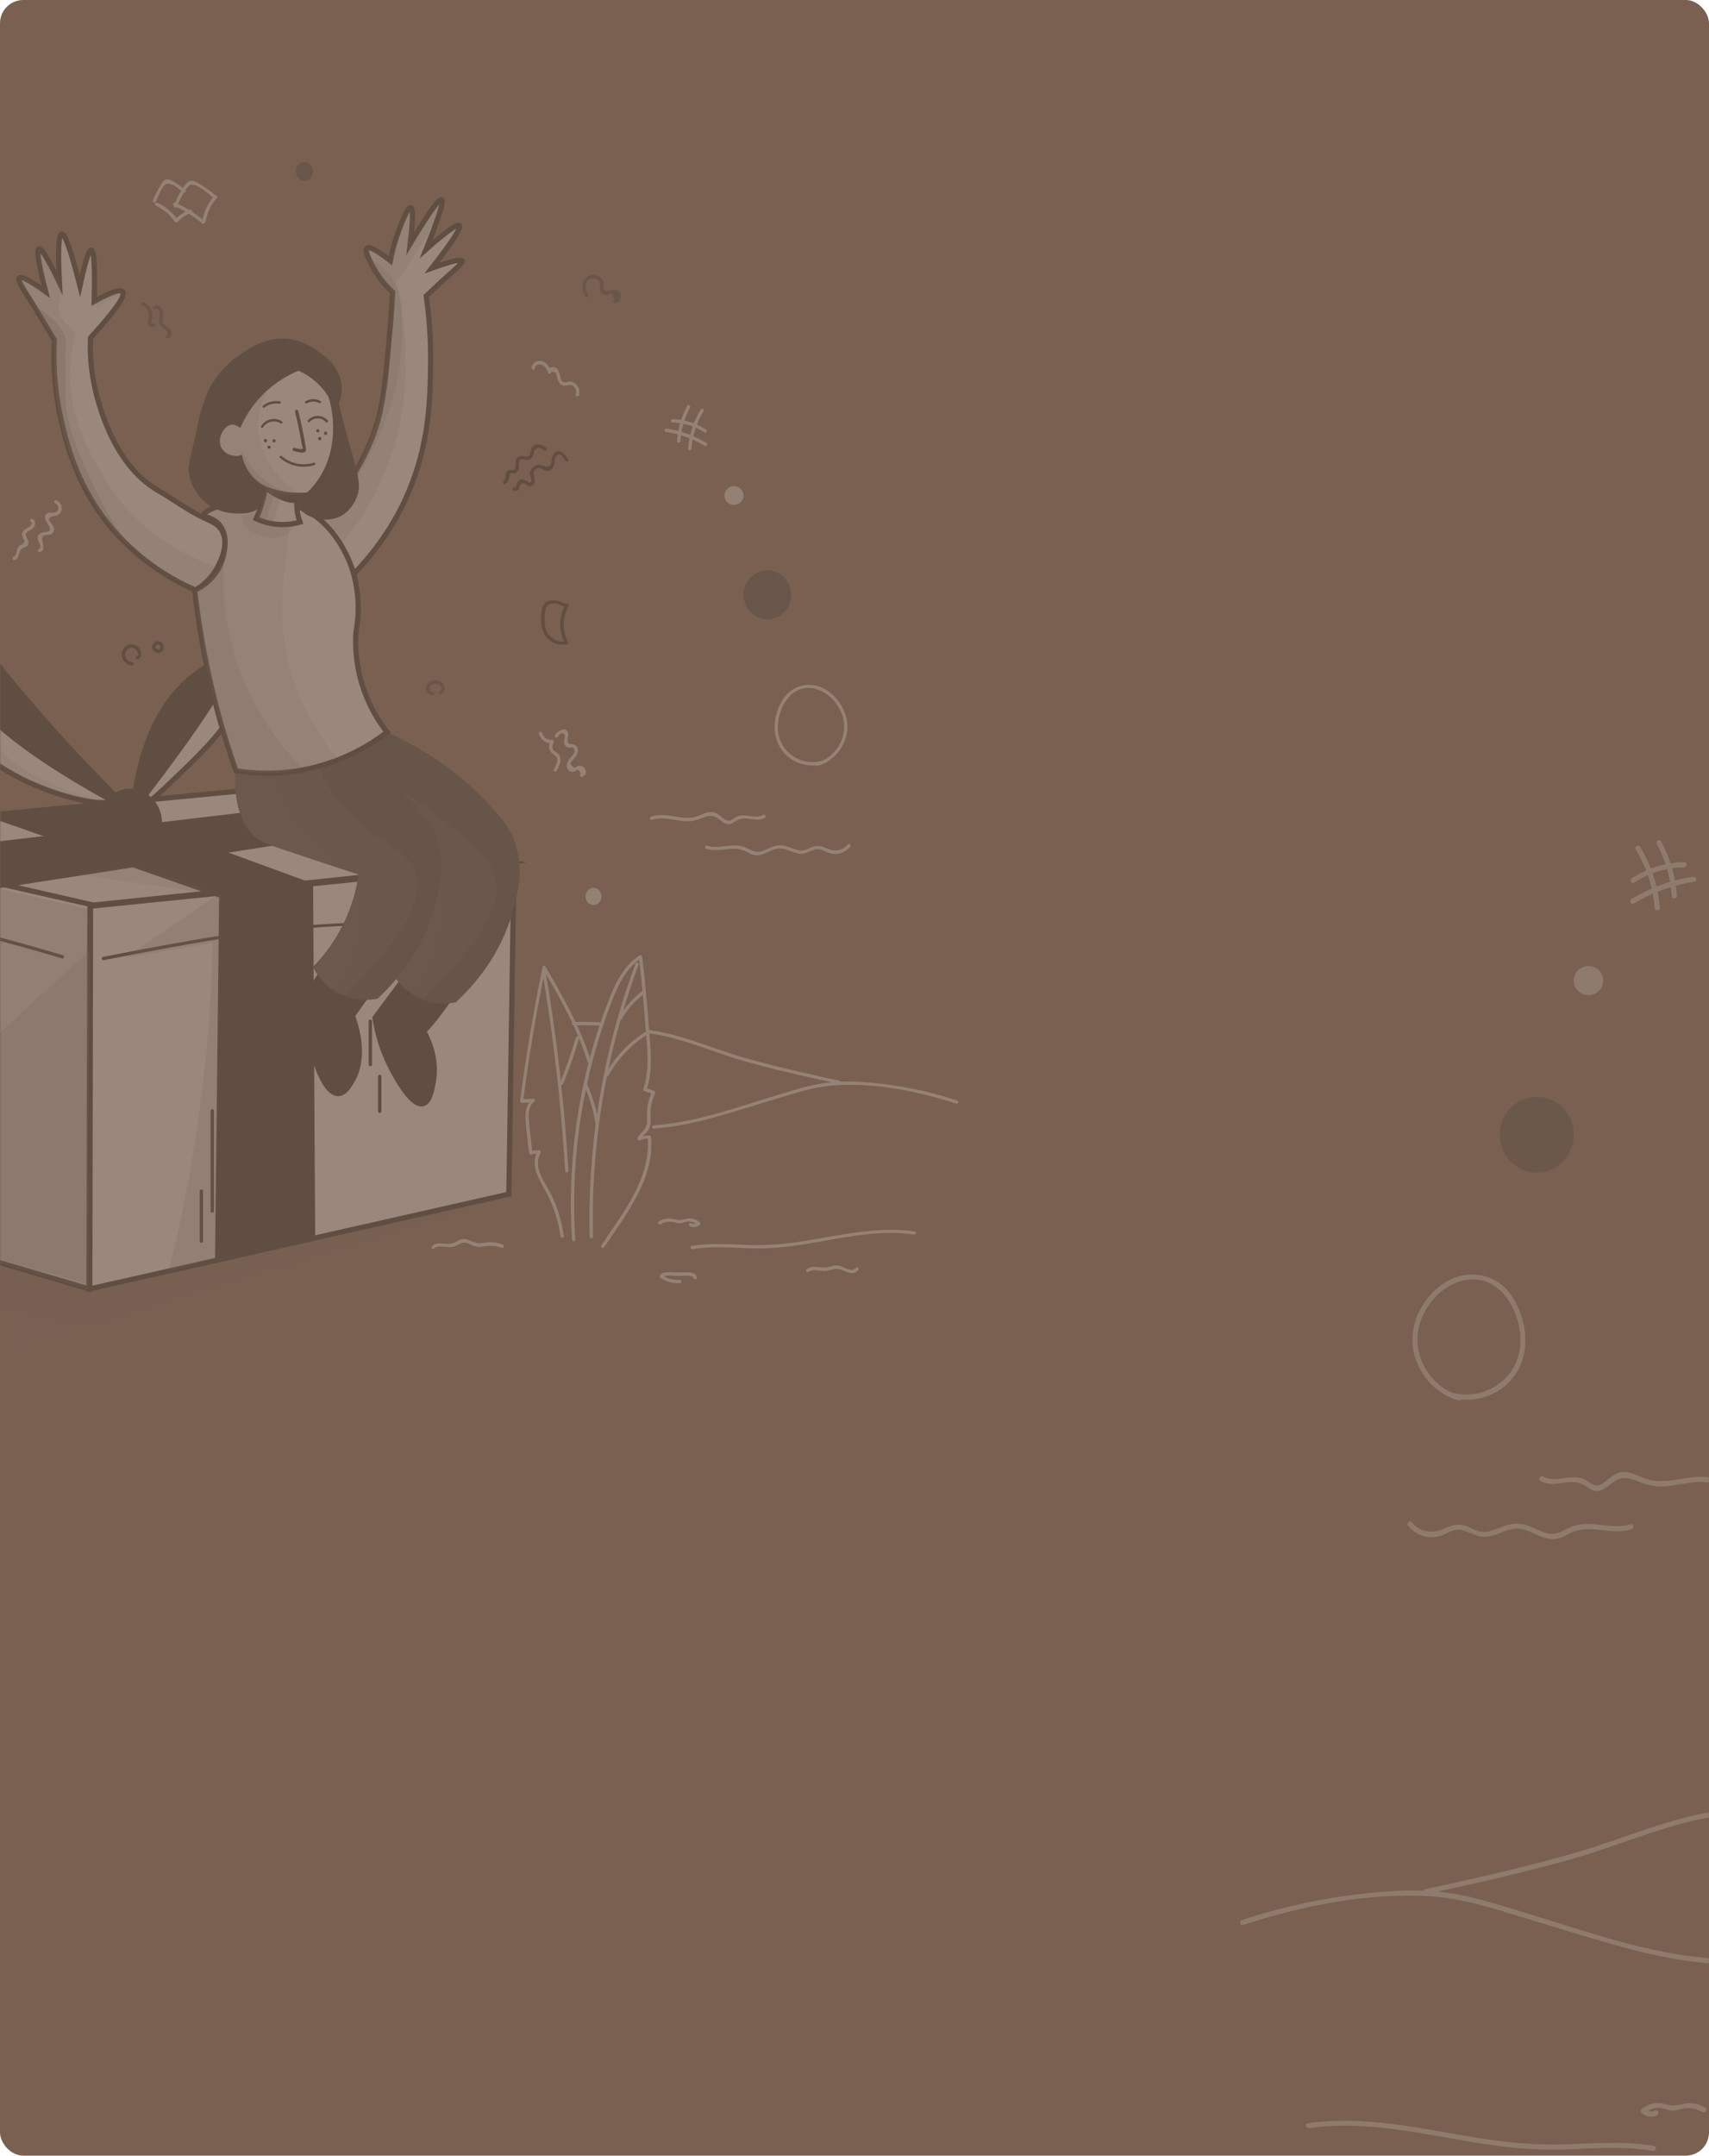 <?xml version="1.0" encoding="UTF-8"?> <svg xmlns="http://www.w3.org/2000/svg" width="660" height="832" viewBox="0 0 660 832" fill="none"> <rect width="660" height="832" rx="9" fill="#796050"></rect> <mask id="mask0" mask-type="alpha" maskUnits="userSpaceOnUse" x="0" y="0" width="660" height="832"> <rect width="660" height="832" rx="9" fill="black"></rect> </mask> <g mask="url(#mask0)"> <g opacity="0.25" filter="url(#filter0_f)"> <g clip-path="url(#clip0)"> <path d="M219.494 233.997C217.107 238.349 217.064 243.512 219.366 247.907C219.749 248.632 218.641 249.272 218.257 248.547C215.743 243.725 215.785 238.093 218.385 233.357C218.812 232.589 219.877 233.272 219.494 233.997Z" fill="#161616"></path> <path d="M217.916 234.211C216.467 233.485 214.762 232.589 213.1 232.973C210.628 233.485 210.542 235.491 210.372 237.539C210.201 240.269 210.329 243.171 212.119 245.389C212.631 246.029 211.736 246.925 211.224 246.285C208.752 243.256 208.454 238.52 209.391 234.808C210.585 230.328 215.444 231.565 218.513 233.101C219.28 233.443 218.641 234.552 217.916 234.211Z" fill="#161616"></path> <path d="M217.916 248.802C215.529 249.101 213.142 248.162 211.565 246.328C211.054 245.688 211.949 244.792 212.46 245.432C213.824 247.053 215.785 247.821 217.916 247.565C218.726 247.437 218.726 248.717 217.916 248.802Z" fill="#161616"></path> <path d="M218.3 177.805C217.746 176.739 216.211 173.837 214.506 176.525C214.208 176.952 214.208 178.147 214.123 178.573C213.952 179.469 213.654 180.408 213.014 181.091C210.883 183.309 209.391 179.683 207.175 180.877C204.362 182.371 208.027 185.528 205.726 187.277C205.171 187.704 204.532 187.704 203.893 187.448C203.466 187.277 203.125 186.893 202.699 186.68C201.122 185.997 200.568 187.405 200.44 188.643C200.397 189.027 200.184 189.24 199.801 189.283C199.332 189.325 198.906 189.368 198.437 189.411C197.627 189.496 197.627 188.216 198.437 188.131C198.906 188.088 199.332 188.045 199.801 188.003C199.588 188.216 199.374 188.429 199.161 188.643C199.289 187.491 199.502 185.997 200.568 185.315C201.719 184.547 202.486 185.229 203.552 185.741C204.063 185.997 204.489 186.851 205.214 185.827C205.47 185.443 204.916 184.248 204.83 183.821C204.66 183.139 204.575 182.541 204.788 181.859C205.129 180.792 206.067 179.896 207.132 179.555C208.454 179.085 209.093 179.64 210.286 179.981C211.352 180.28 212.418 180.195 212.801 179.043C212.929 178.616 212.972 178.104 213.014 177.677C213.142 176.995 213.228 176.269 213.569 175.629C215.316 172.429 218.343 175.117 219.408 177.293C219.792 177.891 218.684 178.531 218.3 177.805Z" fill="#161616"></path> <path d="M210.031 173.837C209.008 172.856 208.07 172.429 206.962 173.368C206.067 174.136 206.237 174.392 205.981 175.416C205.811 176.013 205.64 176.568 205.129 176.995C204.489 177.549 203.765 177.549 202.955 177.464C202.188 177.379 201.293 176.867 200.653 177.677C200.355 178.061 200.398 178.915 200.398 179.384C200.355 180.664 200.355 182.2 198.906 182.669C198.479 182.797 198.011 182.584 197.627 182.712C197.115 182.499 196.902 182.627 196.86 183.181C196.689 183.523 196.604 183.864 196.647 184.291C196.433 185.272 196.05 185.997 195.283 186.68C194.686 187.235 193.791 186.339 194.387 185.784C195.666 184.589 194.771 182.925 195.837 181.859C196.945 180.749 198.693 182.371 199.076 180.323C199.375 178.744 198.778 176.611 200.866 176.056C202.358 175.672 203.935 177.165 204.745 175.117C205.086 174.264 204.958 173.325 205.555 172.515C206.962 170.68 209.562 171.619 210.968 172.941C211.565 173.496 210.627 174.435 210.031 173.837Z" fill="#161616"></path> <path d="M53 253.155C54.279 253.027 52.361 250.509 51.977 250.296C50.954 249.741 49.761 250.04 48.993 250.851C47.331 252.643 48.738 255.288 50.997 255.544C51.807 255.629 51.807 256.909 50.997 256.824C49.121 256.611 47.459 255.373 47.033 253.496C46.606 251.661 47.715 249.699 49.42 248.973C51.082 248.291 52.915 248.931 53.895 250.424C54.748 251.704 54.961 254.264 52.958 254.435C52.19 254.52 52.19 253.24 53 253.155Z" fill="#161616"></path> <path d="M61.611 250.552C62.506 249.741 61.44 248.12 60.417 249.016C59.351 249.912 60.801 251.149 61.781 250.424C62.42 249.912 63.06 251.021 62.42 251.533C61.525 252.216 60.161 252.003 59.351 251.192C58.414 250.253 58.627 248.803 59.607 247.992C60.587 247.181 61.994 247.224 62.761 248.291C63.443 249.229 63.358 250.595 62.506 251.405C61.909 252.003 60.971 251.107 61.611 250.552Z" fill="#161616"></path> <path d="M271.709 158.691C269.024 163.128 267.404 168.035 267.02 173.197C266.935 174.008 265.656 174.008 265.742 173.197C266.168 167.779 267.788 162.701 270.601 158.051C271.07 157.325 272.178 157.965 271.709 158.691Z" fill="#E8E8E8"></path> <path d="M266.509 157.283C264.292 161.293 263.056 165.645 262.758 170.211C262.715 171.021 261.436 171.021 261.479 170.211C261.777 165.432 263.099 160.867 265.401 156.643C265.784 155.917 266.892 156.557 266.509 157.283Z" fill="#E8E8E8"></path> <path d="M272.05 166.883C268.342 164.451 264.165 163.171 259.689 163.085C258.879 163.085 258.879 161.805 259.689 161.805C264.335 161.891 268.768 163.256 272.69 165.816C273.372 166.243 272.732 167.352 272.05 166.883Z" fill="#E8E8E8"></path> <path d="M272.178 172.088C267.532 169.272 262.459 167.48 257.089 166.669C256.279 166.541 256.62 165.304 257.43 165.432C262.928 166.243 268.086 168.12 272.817 170.979C273.499 171.405 272.86 172.515 272.178 172.088Z" fill="#E8E8E8"></path> <path d="M21.884 193.123C23.845 194.104 24.612 196.664 22.95 198.328C22.054 199.224 21.287 198.968 20.222 199.309C19.54 199.523 18.772 199.949 18.9 200.632C18.985 201.101 19.454 201.485 19.71 201.869C20.136 202.424 20.648 203.064 20.818 203.747C20.989 204.557 20.776 205.368 20.136 205.923C19.199 206.733 17.962 206.221 16.939 206.733C14.808 207.757 18.687 212.237 15.405 213.091C14.595 213.304 14.254 212.067 15.064 211.853C16.428 211.512 14.723 208.909 14.595 208.099C14.51 207.373 14.638 206.648 15.192 206.136C16.641 204.728 20.904 206.221 18.73 202.637C18.048 201.528 16.812 200.163 17.622 198.712C17.877 198.243 18.303 197.987 18.815 197.859C19.326 197.773 20.136 197.859 20.648 197.816C22.907 197.688 23.163 195.171 21.245 194.189C20.52 193.891 21.159 192.781 21.884 193.123Z" fill="#E8E8E8"></path> <path d="M12.421 200.291C13.828 200.845 13.871 202.381 13.018 203.533C12.464 204.344 11.569 204.515 10.844 205.069C9.054 206.392 10.631 207.501 10.929 209.037C11.441 211.683 8.628 210.787 7.818 212.493C7.136 213.901 7.391 215.48 5.644 216.12C4.877 216.419 4.536 215.181 5.303 214.883C6.539 214.456 6.369 212.109 7.051 211.171C7.264 210.829 7.562 210.616 7.86 210.36C8.031 210.232 8.287 210.275 8.415 210.189C8.713 210.147 8.926 209.933 9.011 209.507C9.608 209.123 9.693 208.739 9.182 208.312C8.798 207.117 8.031 206.392 8.841 205.155C9.139 204.685 9.693 204.344 10.162 204.045C10.546 203.789 13.316 202.083 12.038 201.571C11.313 201.229 11.654 199.992 12.421 200.291Z" fill="#E8E8E8"></path> <path d="M224.268 298.723C223.799 297.187 223.117 296.76 222.307 297.485C222.094 297.571 221.881 297.699 221.71 297.784C221.412 297.869 221.028 297.955 220.73 297.912C220.09 297.827 219.579 297.443 219.28 296.931C218.215 295.224 219.408 293.56 220.474 292.237C221.028 291.597 222.051 290.744 221.923 289.763C221.753 287.885 220.644 288.653 219.707 288.525C219.025 288.44 218.428 288.184 218.087 287.544C217.746 286.989 217.831 286.264 217.916 285.667C217.959 285.325 218.087 284.941 218.087 284.6C218.385 283.704 217.959 283.149 216.808 282.936C216.254 283.32 215.785 283.789 215.402 284.387C214.933 285.069 213.824 284.429 214.293 283.747C215.444 282.125 218.854 279.907 219.408 283.277C219.664 284.984 218.087 286.776 220.602 287.203C221.838 287.416 222.69 287.416 223.074 288.867C223.415 290.061 222.946 291.213 222.222 292.152C221.881 292.579 221.497 292.963 221.156 293.347C220.73 293.773 220.431 294.243 220.218 294.797C220.73 295.309 221.199 295.821 221.71 296.333C222.094 296.419 223.074 295.608 223.628 295.565C226.1 295.395 227.422 298.723 224.95 299.789C224.14 300.131 223.5 299.021 224.268 298.723Z" fill="#E8E8E8"></path> <path d="M213.867 296.888C214.549 295.778 215.615 294.072 215.146 292.664C214.805 291.597 213.356 291.128 212.716 290.274C211.736 288.952 211.864 287.202 212.759 285.88C212.929 286.221 213.142 286.52 213.313 286.861C210.883 287.032 208.837 285.581 208.113 283.234C207.857 282.424 209.093 282.125 209.349 282.893C209.903 284.685 211.437 285.709 213.313 285.581C213.782 285.538 214.123 286.136 213.867 286.562C213.313 287.373 213.1 288.525 213.654 289.421C214.165 290.189 214.847 290.232 215.402 290.786C215.913 291.298 216.254 291.81 216.382 292.578C216.723 294.328 215.785 296.077 214.933 297.528C214.549 298.253 213.441 297.613 213.867 296.888Z" fill="#E8E8E8"></path> <path d="M83.69 76.429C81.431 79.032 80.025 82.061 79.428 85.432C79.3 86.243 78.064 85.901 78.192 85.091C78.831 81.507 80.408 78.264 82.795 75.491C83.349 74.893 84.245 75.789 83.69 76.429Z" fill="#E8E8E8"></path> <path d="M82.582 76.558C81.133 75.235 75.336 70.029 73.204 71.523C72.139 72.291 71.201 74.04 70.519 75.192C69.667 76.643 68.985 78.179 68.43 79.757C68.175 80.525 66.939 80.184 67.194 79.416C67.919 77.411 68.814 75.448 69.965 73.656C70.69 72.504 71.798 70.541 73.119 69.987C74.611 69.347 76.444 70.669 77.68 71.395C79.769 72.59 81.687 74.04 83.477 75.662C84.074 76.216 83.179 77.112 82.582 76.558Z" fill="#E8E8E8"></path> <path d="M78.064 86.243C74.739 83.427 71.116 81.123 67.109 79.373C66.342 79.032 67.024 77.923 67.748 78.264C71.84 80.056 75.549 82.445 78.959 85.347C79.598 85.859 78.703 86.755 78.064 86.243Z" fill="#E8E8E8"></path> <path d="M70.647 74.211C69.027 72.845 65.404 69.389 63.401 71.651C61.951 73.272 61.014 75.917 60.161 77.88C59.82 78.648 58.712 77.965 59.053 77.24C59.863 75.405 60.715 73.656 61.738 71.949C62.25 71.053 62.889 69.688 63.955 69.304C65.191 68.877 66.512 69.773 67.493 70.371C68.942 71.224 70.263 72.205 71.542 73.272C72.181 73.869 71.244 74.765 70.647 74.211Z" fill="#E8E8E8"></path> <path d="M73.801 82.019C71.798 82.915 70.093 84.109 68.516 85.645C68.217 85.944 67.749 85.859 67.493 85.517C65.617 82.829 63.145 80.781 60.161 79.373C59.394 79.032 60.076 77.923 60.801 78.264C63.998 79.757 66.598 81.976 68.601 84.835C68.26 84.792 67.919 84.749 67.578 84.707C69.198 83.085 71.031 81.848 73.119 80.909C73.929 80.611 74.569 81.677 73.801 82.019Z" fill="#E8E8E8"></path> <path d="M64.509 129.464C64.594 128.995 64.722 128.525 64.807 128.056C64.424 127.672 64.04 127.331 63.571 127.075C63.316 126.904 63.017 126.733 62.761 126.52C62.25 126.093 61.909 125.667 61.653 125.069C61.355 124.301 61.44 123.576 61.525 122.765C61.568 122.509 61.611 122.211 61.653 121.955C61.696 121.656 61.525 118.2 60.161 119.309C59.522 119.821 58.627 118.925 59.266 118.413C60.204 117.645 61.184 117.773 62.037 118.584C63.486 119.992 62.804 121.656 62.719 123.363C62.591 125.923 65.916 126.051 66.214 128.397C66.342 129.464 65.916 130.445 64.807 130.659C64.04 130.829 63.699 129.592 64.509 129.464Z" fill="#383838"></path> <path d="M59.82 125.923C58.797 126.733 57.348 126.136 57.135 124.813C56.922 123.661 57.689 122.595 57.604 121.443C57.476 119.864 56.41 118.499 54.961 117.944C54.194 117.645 54.535 116.408 55.302 116.707C56.709 117.219 57.817 118.157 58.414 119.565C58.712 120.205 58.883 120.931 58.883 121.656C58.883 121.997 58.84 122.339 58.797 122.637C58.797 122.637 58.158 125.581 58.883 124.984C59.565 124.515 60.46 125.411 59.82 125.923Z" fill="#383838"></path> <path d="M169.793 266.723C170.56 266.296 170.645 265.315 170.091 264.675C169.537 264.035 168.514 263.779 167.704 263.907C167.022 264.035 166.255 264.376 165.956 265.059C165.615 265.827 166.127 267.149 167.15 267.021C167.96 266.893 168.301 268.131 167.491 268.259C166.042 268.472 164.763 267.491 164.55 265.997C164.294 264.419 165.573 263.139 167.022 262.755C168.514 262.328 170.389 262.797 171.285 264.163C172.094 265.4 171.753 267.149 170.389 267.832C169.707 268.216 169.068 267.107 169.793 266.723Z" fill="#383838"></path> <path d="M237.14 115.725C236.885 114.872 236.629 113.976 236.416 113.123C236.16 113.208 235.904 113.293 235.648 113.379C235.307 113.421 234.966 113.635 234.625 113.72C234.157 113.848 233.602 113.891 233.134 113.763C232.025 113.379 231.684 112.312 231.684 111.245C231.684 110.179 232.068 109.027 231.215 108.173C230.533 107.491 229.383 107.235 228.487 107.448C225.546 108.131 225.845 111.843 227.123 113.848C227.55 114.531 226.441 115.171 226.015 114.488C224.609 112.227 224.268 108.813 226.569 106.979C228.274 105.613 231.173 105.869 232.494 107.661C233.389 108.856 232.793 109.923 233.048 111.288C233.475 113.549 236.671 111.459 238.121 111.971C240.849 112.952 240.039 116.408 237.609 117.048C236.714 117.176 236.373 115.939 237.14 115.725Z" fill="#383838"></path> <path d="M222.349 152.163C222.69 151.139 222.52 150.157 221.753 149.347C220.9 148.451 219.877 148.579 218.811 148.749C218.044 148.877 217.447 148.963 216.723 148.536C216.169 148.195 215.785 147.555 215.529 147C215.359 146.573 215.231 146.147 215.146 145.72C215.103 145.421 215.018 145.123 214.975 144.867C214.89 143.843 214.165 143.416 212.844 143.587C212.887 144.355 211.821 144.397 211.608 143.757C211.267 142.776 210.841 141.752 209.945 141.155C208.624 140.259 206.749 140.429 206.493 142.264C206.365 143.075 205.171 142.733 205.257 141.923C205.512 140.173 207.175 139.064 208.922 139.32C211.054 139.619 212.205 141.624 212.801 143.459C212.375 143.501 211.949 143.587 211.565 143.629C211.48 142.349 212.673 141.539 213.91 141.709C215.913 141.965 215.998 144.227 216.424 145.72C216.723 146.787 216.979 147.597 218.47 147.555C218.897 147.555 219.408 147.256 219.877 147.256C220.687 147.256 221.497 147.555 222.136 148.024C223.543 149.091 224.14 150.883 223.585 152.547C223.33 153.272 222.094 152.973 222.349 152.163Z" fill="#E5E5E5"></path> <path d="M283.474 194.872C281.449 194.872 279.808 193.248 279.808 191.245C279.808 189.242 281.449 187.619 283.474 187.619C285.498 187.619 287.139 189.242 287.139 191.245C287.139 193.248 285.498 194.872 283.474 194.872Z" fill="#E5E5E5"></path> <path d="M229.212 349.325C227.517 349.325 226.143 347.835 226.143 345.997C226.143 344.159 227.517 342.669 229.212 342.669C230.907 342.669 232.281 344.159 232.281 345.997C232.281 347.835 230.907 349.325 229.212 349.325Z" fill="#E5E5E5"></path> <path d="M117.577 69.859C115.765 69.859 114.295 68.216 114.295 66.189C114.295 64.163 115.765 62.52 117.577 62.52C119.39 62.52 120.859 64.163 120.859 66.189C120.859 68.216 119.39 69.859 117.577 69.859Z" fill="#383838"></path> <path d="M296.346 238.989C291.262 238.989 287.139 234.768 287.139 229.56C287.139 224.353 291.262 220.131 296.346 220.131C301.431 220.131 305.553 224.353 305.553 229.56C305.553 234.768 301.431 238.989 296.346 238.989Z" fill="#383838"></path> <path d="M232.196 480.696C240.465 468.237 251.547 454.669 250.098 438.797C250.311 439.011 250.524 439.224 250.738 439.437C249.459 439.395 248.351 439.608 247.157 440.12C246.688 440.333 246.006 439.992 246.219 439.395C246.646 438.2 247.413 437.517 248.265 436.621C249.842 434.957 249.97 433.251 249.885 431.075C249.757 427.619 250.354 424.461 251.803 421.304C251.931 421.603 252.059 421.944 252.187 422.243C251.079 421.859 249.97 421.475 248.862 421.091C248.564 420.963 248.308 420.664 248.436 420.323C251.164 412.387 249.8 403.469 249.203 395.32C248.564 386.616 247.711 377.955 246.688 369.293C247.029 369.464 247.328 369.677 247.669 369.848C241.957 373.517 238.888 379.789 236.501 385.891C233.773 392.845 231.428 399.928 229.468 407.139C225.376 421.987 222.903 437.304 222.051 452.707C221.582 461.283 221.625 469.901 222.179 478.477C222.221 479.288 220.943 479.288 220.9 478.477C218.897 446.904 223.713 414.691 235.393 385.251C237.907 378.893 241.147 372.536 247.029 368.739C247.498 368.44 247.924 368.824 248.01 369.293C249.075 378.253 249.928 387.213 250.567 396.173C251.164 404.237 252.357 412.856 249.715 420.664C249.587 420.408 249.416 420.152 249.288 419.896C250.397 420.28 251.505 420.664 252.613 421.048C253.039 421.176 253.167 421.603 252.997 421.987C252.144 423.864 251.505 425.827 251.292 427.917C251.121 429.667 251.377 431.373 251.249 433.123C251.164 434.317 250.951 435.427 250.226 436.451C249.374 437.645 248.01 438.413 247.498 439.821C247.2 439.565 246.859 439.352 246.56 439.096C247.924 438.499 249.288 438.2 250.78 438.243C251.164 438.243 251.377 438.541 251.42 438.883C252.869 455.011 241.701 468.792 233.304 481.421C232.835 482.019 231.727 481.379 232.196 480.696Z" fill="#E8E8E8"></path> <path d="M246.646 372.28C236.927 398.392 231.087 425.912 229.425 453.731C228.956 461.581 228.828 469.475 228.999 477.368C228.999 478.179 227.72 478.179 227.72 477.368C227.081 449.549 230.533 421.645 237.993 394.808C240.124 387.085 242.639 379.448 245.409 371.939C245.665 371.171 246.901 371.512 246.646 372.28Z" fill="#E8E8E8"></path> <path d="M250.098 399.245C243.79 403.171 238.632 408.589 235.009 415.117C234.625 415.843 233.517 415.203 233.901 414.477C237.609 407.779 242.937 402.189 249.459 398.136C250.141 397.709 250.78 398.819 250.098 399.245Z" fill="#E8E8E8"></path> <path d="M248.819 383.501C245.239 386.189 242.34 389.517 240.081 393.357C239.655 394.082 238.547 393.442 238.973 392.717C241.36 388.664 244.429 385.208 248.18 382.392C248.819 381.922 249.459 383.032 248.819 383.501Z" fill="#E8E8E8"></path> <path d="M230.064 434.317C229.297 429.027 227.805 423.864 225.589 419C225.248 418.275 226.356 417.592 226.697 418.36C228.956 423.352 230.491 428.557 231.301 434.019C231.429 434.787 230.192 435.128 230.064 434.317Z" fill="#E8E8E8"></path> <path d="M226.996 410.083C223.074 397.069 216.297 385.293 209.519 373.603C209.903 373.56 210.286 373.517 210.67 373.432C207.175 390.499 204.276 407.651 202.06 424.931C201.847 424.717 201.634 424.504 201.42 424.291C202.912 424.205 204.404 424.12 205.896 424.035C206.408 423.992 206.791 424.803 206.365 425.144C203.807 427.107 204.063 430.52 204.362 433.421C204.745 437.261 205.171 441.059 205.598 444.899C205.342 444.685 205.044 444.472 204.788 444.301C205.939 444.045 207.047 443.96 208.24 443.96C208.709 443.96 209.05 444.515 208.795 444.941C205.512 450.573 210.627 456.461 213.014 461.325C215.401 466.232 216.936 471.523 217.703 476.941C217.831 477.752 216.595 478.093 216.467 477.283C215.572 470.712 213.441 464.483 210.159 458.723C207.686 454.371 204.83 449.208 207.686 444.301C207.857 444.643 208.07 444.941 208.24 445.283C207.175 445.24 206.152 445.325 205.129 445.581C204.703 445.667 204.362 445.411 204.319 444.984C203.85 440.589 203.168 436.195 202.955 431.8C202.827 429.069 203.211 426.125 205.47 424.333C205.64 424.717 205.768 425.059 205.939 425.443C204.447 425.528 202.955 425.613 201.463 425.699C201.165 425.699 200.781 425.4 200.824 425.059C203.083 407.693 205.981 390.371 209.519 373.219C209.647 372.664 210.414 372.621 210.67 373.048C217.49 384.824 224.31 396.728 228.274 409.827C228.445 410.509 227.209 410.851 226.996 410.083Z" fill="#E8E8E8"></path> <path d="M210.713 375.01C215.018 400.44 217.959 426.125 219.536 451.896C219.579 452.706 218.3 452.706 218.257 451.896C216.723 426.253 213.782 400.696 209.519 375.352C209.349 374.541 210.585 374.2 210.713 375.01Z" fill="#E8E8E8"></path> <path d="M223.628 400.824C221.88 406.755 219.834 412.557 217.533 418.275C217.234 419.043 215.998 418.701 216.297 417.933C218.598 412.216 220.602 406.371 222.392 400.483C222.648 399.672 223.884 400.013 223.628 400.824Z" fill="#E8E8E8"></path> <path d="M369.32 425.997C354.7 421.176 338.673 418.018 323.243 418.829C315.229 419.256 307.599 421.73 300.012 424.034C292.638 426.253 285.264 428.557 277.847 430.69C269.493 433.08 261.053 435 252.4 435.597C251.59 435.64 251.59 434.36 252.4 434.317C268.342 433.293 283.729 427.661 298.904 423.053C306.108 420.877 313.269 418.445 320.813 417.72C328.571 416.994 336.457 417.72 344.129 418.786C352.825 420.024 361.392 422.029 369.704 424.76C370.429 425.016 370.088 426.253 369.32 425.997Z" fill="#E8E8E8"></path> <path d="M323.84 418.317C311.393 415.586 298.904 412.856 286.628 409.314C274.565 405.816 262.801 400.312 250.226 398.776C249.416 398.69 249.416 397.41 250.226 397.496C262.63 399.032 274.224 404.365 286.159 407.864C298.648 411.533 311.393 414.306 324.138 417.122C324.99 417.25 324.649 418.488 323.84 418.317Z" fill="#E8E8E8"></path> <path d="M231.77 395.874C228.36 395.661 224.907 395.618 221.497 395.746C220.687 395.789 220.687 394.509 221.497 394.466C224.95 394.338 228.36 394.381 231.77 394.594C232.579 394.68 232.579 395.96 231.77 395.874Z" fill="#E8E8E8"></path> <path d="M352.952 476.472C338.63 474.424 324.436 478.05 310.37 480.269C303.678 481.336 296.943 481.976 290.166 481.805C282.579 481.592 274.991 480.824 267.489 482.147C266.679 482.275 266.338 481.037 267.148 480.909C274.522 479.629 281.897 480.269 289.356 480.525C296.858 480.781 304.232 480.013 311.606 478.818C325.417 476.557 339.27 473.272 353.293 475.277C354.103 475.362 353.762 476.6 352.952 476.472Z" fill="#E8E8E8"></path> <path d="M267.788 493.197C267.617 491.875 262.545 492.472 261.65 492.472C260.541 492.472 256.449 491.832 255.895 493.027C255.81 492.728 255.725 492.429 255.682 492.131C257.771 493.539 260.073 494.136 262.587 493.965C263.397 493.923 263.397 495.203 262.587 495.245C259.859 495.416 257.345 494.733 255.043 493.24C254.744 493.027 254.659 492.685 254.83 492.344C255.213 491.533 255.853 491.32 256.705 491.192C258.709 490.893 260.925 491.149 262.928 491.149C264.847 491.149 268.811 490.424 269.109 493.155C269.194 494.008 267.873 494.008 267.788 493.197Z" fill="#E8E8E8"></path> <path d="M266.85 472.077C267.66 472.504 268.512 472.376 269.365 471.693C269.407 472.034 269.45 472.376 269.493 472.717C268.427 471.906 267.191 471.394 265.827 471.437C264.719 471.48 263.738 472.077 262.63 472.12C261.607 472.162 260.669 471.736 259.646 471.608C258.026 471.352 256.535 471.693 255.085 472.504C254.361 472.888 253.721 471.821 254.446 471.394C255.512 470.797 256.577 470.37 257.813 470.285C259.561 470.114 261.181 471.053 262.843 470.84C264.207 470.669 265.315 470.114 266.765 470.242C268.043 470.37 269.152 470.882 270.175 471.65C270.473 471.864 270.644 472.376 270.303 472.674C269.152 473.613 267.958 473.912 266.552 473.4C265.742 473.058 266.083 471.821 266.85 472.077Z" fill="#E8E8E8"></path> <path d="M331.469 490.168C329.296 492.856 326.397 490.338 323.967 489.826C321.964 489.4 320.387 490.594 318.426 490.594C316.338 490.594 314.078 489.613 312.246 490.936C311.564 491.405 310.924 490.296 311.606 489.826C312.714 489.016 313.908 488.888 315.272 488.973C317.318 489.144 318.938 489.4 320.984 488.76C322.39 488.29 323.584 488.29 324.99 488.802C326.695 489.442 329.125 491.149 330.66 489.272C331.086 488.632 332.024 489.57 331.469 490.168Z" fill="#E8E8E8"></path> <path d="M193.791 481.635C190.977 480.525 188.718 480.867 185.777 481.208C183.944 481.421 182.666 480.781 181.046 480.056C179.341 479.288 178.19 479.672 176.655 480.525C176.016 480.867 175.419 481.165 174.695 481.293C172.521 481.72 169.58 480.269 167.747 481.848C167.107 482.403 166.212 481.464 166.852 480.952C168.471 479.586 170.219 479.885 172.222 480.056C173.885 480.184 175.164 479.885 176.57 479.075C177.423 478.605 178.233 478.178 179.213 478.178C180.108 478.178 180.918 478.563 181.728 478.904C183.646 479.757 184.797 480.013 186.928 479.672C189.443 479.288 191.745 479.416 194.132 480.355C194.899 480.696 194.558 481.933 193.791 481.635Z" fill="#E8E8E8"></path> <path d="M315.442 294.413C321.623 292.707 326.099 286.691 326.013 280.248C325.928 273.037 319.449 265.357 311.904 265.528C303.976 265.741 299.714 275.384 300.481 282.339C301.376 290.616 309.603 295.821 317.488 293.645C318.298 293.432 318.639 294.669 317.829 294.882C311.478 296.632 304.616 294.157 301.206 288.44C297.796 282.68 298.946 275.043 302.57 269.624C306.235 264.163 313.141 262.797 318.81 266.083C324.223 269.283 327.931 275.896 327.164 282.211C326.397 288.44 321.836 293.944 315.783 295.608C314.974 295.864 314.632 294.627 315.442 294.413Z" fill="#E8E8E8"></path> <path d="M328.315 326.797C326.994 328.333 325.246 329.357 323.2 329.57C322.135 329.698 321.069 329.57 320.046 329.186C318.426 328.632 317.105 327.437 315.229 327.778C312.885 328.162 311.137 329.784 308.665 329.485C305.98 329.186 303.635 327.266 300.822 327.48C298.265 327.693 296.091 329.442 293.576 329.954C291.359 330.424 289.953 329.613 288.077 328.632C283.261 326.072 277.762 329.314 272.732 327.608C271.965 327.352 272.306 326.114 273.073 326.37C277.591 327.864 282.323 325.389 286.884 326.712C289.399 327.437 290.976 329.314 293.832 328.589C296.005 328.034 297.881 326.712 300.097 326.328C302.186 325.944 304.019 326.669 305.937 327.394C307.045 327.821 308.239 328.29 309.475 328.29C311.009 328.29 312.288 327.437 313.652 326.925C315.613 326.2 317.062 326.456 318.938 327.309C322.007 328.717 325.118 328.674 327.42 325.901C327.932 325.261 328.869 326.157 328.315 326.797Z" fill="#E8E8E8"></path> <path d="M295.366 315.661C291.999 317.539 288.12 314.765 284.795 316.515C283.474 317.197 282.621 318.307 281.001 318.093C279.68 317.923 278.657 316.899 277.634 316.131C275.332 314.339 273.457 314.765 270.942 315.789C269.066 316.557 267.276 317.027 265.273 316.984C260.755 316.899 256.279 314.936 251.803 316.429C251.036 316.685 250.695 315.448 251.462 315.192C255.299 313.912 259.135 315.021 263.014 315.491C265.315 315.789 267.489 315.747 269.663 314.893C271.453 314.211 273.244 313.187 275.247 313.443C276.568 313.613 277.549 314.381 278.572 315.192C279.424 315.875 280.234 316.728 281.385 316.728C282.536 316.771 283.218 315.875 284.198 315.363C287.523 313.528 291.487 316.344 294.769 314.509C295.451 314.125 296.091 315.235 295.366 315.661Z" fill="#E8E8E8"></path> <path opacity="0.22" d="M-177.942 493.538C-120.867 504.461 -63.75 515.341 -6.675 526.264C61.653 504.93 129.938 483.597 198.266 462.264C107.177 462.605 16.087 462.904 -74.96 463.245C-109.316 473.357 -143.629 483.469 -177.942 493.538Z" fill="#666666"></path> <path opacity="0.19" d="M-111.618 477.411C-63.494 488.973 -15.328 500.536 32.796 512.099C87.1 495.501 141.447 478.904 195.751 462.264C122.095 456.077 48.397 449.891 -25.259 443.704C-54.031 454.968 -82.803 466.189 -111.618 477.411Z" fill="#666666"></path> <path d="M198.479 333.24C197.84 375.779 197.158 418.317 196.519 460.899C142.555 473.101 88.635 485.261 34.672 497.464C34.757 448.227 34.885 398.989 34.97 349.752C89.487 344.205 144.005 338.701 198.479 333.24Z" fill="white" stroke="#161616" stroke-width="2" stroke-miterlimit="10"></path> <path d="M-84.124 322.019C-83.911 368.952 -83.698 415.885 -83.485 462.819C-44.227 474.381 -4.927 485.901 34.331 497.464C34.458 447.672 34.586 397.923 34.714 348.131C-4.884 339.469 -44.526 330.765 -84.124 322.019Z" fill="white" stroke="#161616" stroke-width="2" stroke-miterlimit="10"></path> <path d="M36.078 349.325C89.999 343.736 143.877 338.147 197.755 332.557C162.248 323.512 126.742 314.467 91.235 305.421C33.18 311.011 -24.918 316.6 -82.973 322.232C-43.29 331.235 -3.606 340.28 36.078 349.325Z" fill="white" stroke="#161616" stroke-width="2" stroke-miterlimit="10"></path> <path d="M-3.393 314.595C10.46 313.656 24.271 312.717 38.124 311.779C65.404 321.763 92.684 331.747 119.921 341.731C120.177 387 120.433 432.269 120.731 477.539C108.498 480.483 96.265 483.384 84.031 486.328C84.543 439.437 85.097 392.589 85.608 345.699C55.941 335.373 26.274 324.963 -3.393 314.595Z" fill="#161616" stroke="#161616" stroke-width="2" stroke-miterlimit="10"></path> <path d="M-15.328 482.36C-26.623 478.904 -37.962 475.448 -49.257 471.992C-48.873 425.101 -48.447 378.253 -48.064 331.363C7.264 324.835 62.633 318.307 117.961 311.779C127.551 314.168 137.099 316.557 146.69 318.989C92.556 327.395 38.422 335.757 -15.754 344.163C-15.626 390.243 -15.498 436.28 -15.328 482.36Z" fill="#161616" stroke="#161616" stroke-width="2" stroke-miterlimit="10"></path> <path d="M-18.184 251.021C-22.105 252.643 -22.744 262.797 -20.613 270.733C-12.429 301.155 40.554 313.485 43.069 308.835C44.134 306.829 35.013 303.032 15.831 284.003C-5.311 263.011 -13.026 248.931 -18.184 251.021Z" fill="white" stroke="#161616" stroke-width="2" stroke-miterlimit="10"></path> <path d="M90.851 271.032C89.828 275.853 87.313 281.442 71.158 296.973C60.332 307.384 54.876 312.589 53.341 311.565C50.23 309.432 60.545 288.909 70.349 274.274C75.378 266.765 84.202 253.666 88.677 255.373C91.874 256.568 92.13 265.016 90.851 271.032Z" fill="white" stroke="#161616" stroke-width="2" stroke-miterlimit="10"></path> <path d="M50.187 329.4C43.925 329.4 38.849 324.032 38.849 317.411C38.849 310.789 43.925 305.421 50.187 305.421C56.449 305.421 61.525 310.789 61.525 317.411C61.525 324.032 56.449 329.4 50.187 329.4Z" fill="#161616" stroke="#161616" stroke-width="2" stroke-miterlimit="10"></path> <path d="M49.974 312.547C43.537 306.275 37.016 299.619 30.494 292.664C16.087 277.304 3.257 262.157 -8.124 247.48C-10.596 247.181 -15.456 246.883 -17.502 249.656C-20.485 253.624 -15.754 261.475 -13.537 265.187C-2.242 284.003 33.691 304.013 49.974 312.547Z" fill="#161616" stroke="#161616" stroke-width="2" stroke-miterlimit="10"></path> <path d="M88.251 254.733C86.674 253.283 81.772 256.227 78.874 257.976C54.833 272.44 51.892 306.659 51.423 312.888C71.031 287.544 92.215 258.445 88.251 254.733Z" fill="#161616" stroke="#161616" stroke-width="2" stroke-miterlimit="10"></path> <path d="M189.571 356.28C170.134 356.621 150.612 356.536 131.217 357.432C111.61 358.328 92.173 361.059 72.821 364.429C61.909 366.349 50.997 368.44 40.085 370.573C39.275 370.744 38.934 369.507 39.744 369.336C58.84 365.624 77.978 361.955 97.288 359.352C116.81 356.749 136.332 355.896 156.025 355.555C167.193 355.384 178.403 355.171 189.571 355C190.381 355 190.381 356.28 189.571 356.28Z" fill="#161616"></path> <path d="M23.973 369.933C-8.678 360.12 -41.968 352.483 -75.684 347.107C-76.494 346.979 -76.153 345.741 -75.344 345.869C-41.67 351.245 -8.38 358.883 24.314 368.696C25.081 368.909 24.74 370.147 23.973 369.933Z" fill="#161616"></path> <path d="M82.624 428.685C82.624 441.613 82.624 454.499 82.624 467.427C82.624 468.237 81.346 468.237 81.346 467.427C81.346 454.499 81.346 441.613 81.346 428.685C81.346 427.875 82.624 427.875 82.624 428.685Z" fill="#161616"></path> <path d="M78.405 459.704C78.405 466.147 78.405 472.632 78.405 479.075C78.405 479.885 77.126 479.885 77.126 479.075C77.126 472.632 77.126 466.147 77.126 459.704C77.126 458.851 78.405 458.851 78.405 459.704Z" fill="#161616"></path> <path d="M143.664 394.125C143.664 399.715 143.664 405.304 143.664 410.893C143.664 411.704 142.385 411.704 142.385 410.893C142.385 405.304 142.385 399.715 142.385 394.125C142.385 393.315 143.664 393.315 143.664 394.125Z" fill="#161616"></path> <path d="M147.287 415.416C147.287 419.939 147.287 424.461 147.287 428.984C147.287 429.795 146.008 429.795 146.008 428.984C146.008 424.461 146.008 419.939 146.008 415.416C146.008 414.605 147.287 414.605 147.287 415.416Z" fill="#161616"></path> <path opacity="0.21" d="M-81.397 462.648C-42.864 474.381 -4.33 486.157 34.203 497.891C34.203 448.909 34.203 399.928 34.203 350.947C-4.544 342.072 -43.29 333.197 -82.036 324.365C-81.865 370.445 -81.652 416.525 -81.397 462.648Z" fill="#666666"></path> <path opacity="0.21" d="M-83.954 463.203C-44.696 473.955 -5.481 484.707 33.776 495.459C34.032 452.579 34.288 409.741 34.586 366.861C17.238 382.776 -0.153 398.691 -17.502 414.648C-39.496 407.352 -61.533 400.056 -83.528 392.76C-83.698 416.227 -83.826 439.736 -83.954 463.203Z" fill="#666666"></path> <path opacity="0.14" d="M-20.102 253.24C-18.013 252.813 -15.796 267.192 -8.508 279.01C-1.901 289.72 11.271 302.264 40.298 309.517C36.547 309.176 30.835 308.408 24.143 306.445C17.195 304.44 -12.131 295.906 -19.846 272.994C-23 263.522 -21.807 253.581 -20.102 253.24Z" fill="#666666"></path> <path opacity="0.2" d="M85.139 344.632C72.821 352.995 60.459 361.357 48.141 369.72C59.479 367.757 70.775 365.837 82.113 363.875C81.644 386.659 79.769 412.216 75.421 439.949C72.565 458.168 69.027 475.107 65.106 490.637C71.116 488.973 77.168 487.309 83.179 485.603C83.818 438.627 84.457 391.608 85.139 344.632Z" fill="#666666"></path> <path opacity="0.13" d="M82.156 345.016C64.04 342.413 45.882 339.811 27.766 337.208C35.737 336.141 43.708 335.075 51.679 334.051C57.177 336.099 61.696 337.507 64.85 338.445C68.089 339.384 70.519 339.981 74.142 341.389C77.595 342.712 80.365 344.077 82.156 345.016Z" fill="#666666"></path> <path d="M151.634 112.781C151.464 116.237 151.166 121.272 150.611 127.288C149.247 142.264 148.437 155.192 144.985 165.432C142.385 173.155 136.247 187.619 120.902 202.168C121.797 205.112 123.246 208.824 125.676 212.835C128.659 217.741 132.069 221.24 134.627 223.501C147.244 211.171 153.851 198.883 157.346 190.947C165.914 171.405 166.127 153.613 166.297 140.429C166.425 129.72 165.53 120.717 164.592 114.275C166.127 112.824 168.471 110.563 171.412 107.875C176.783 103.011 178.829 101.432 178.488 100.749C178.19 100.152 175.973 100.195 166.766 103.48C174.694 93.283 178.232 87.821 177.38 87.011C176.613 86.285 172.35 89.357 164.55 96.227C170.347 81.805 171.285 77.496 170.517 77.112C169.75 76.728 166.766 80.184 158.412 94.051C159.733 82.872 159.307 80.355 158.625 80.184C157.431 79.928 154.789 86.883 154.021 88.973C152.231 93.752 151.251 97.848 150.739 100.621C143.536 94.947 142.086 95.459 141.745 95.8C140.509 96.909 143.791 102.541 144.601 103.949C146.946 108.045 149.631 110.947 151.634 112.781Z" fill="white" stroke="#161616" stroke-width="2" stroke-miterlimit="10"></path> <path opacity="0.15" d="M170.134 77.795C170.858 78.179 168.173 85.347 164.678 91.448C163.697 93.112 163.101 93.923 157.943 101.688C155.854 104.845 154.149 107.405 152.998 109.112C154.49 115.256 156.11 123.704 156.536 133.859C156.835 140.941 157.304 154.979 152.359 171.789C146.988 190.051 137.653 203.235 130.833 211.213C127.551 208.269 124.269 205.325 120.987 202.381C135.096 188.813 141.319 175.203 144.175 167.48C148.224 156.472 149.333 145.891 150.313 136.675C151.379 127.075 151.507 118.968 151.421 113.037C149.247 111.331 146.008 108.344 143.621 103.693C143.109 102.669 140.296 97.251 141.703 96.056C143.195 94.776 148.608 98.872 150.867 100.621C155.854 84.109 157.858 80.397 158.668 80.568C159.136 80.653 159.264 82.019 159.435 84.195C159.776 88.632 159.009 92.259 158.284 94.52C158.327 94.605 158.327 94.605 170.134 77.795Z" fill="#666666"></path> <path opacity="0.2" d="M142.854 99.939C144.601 100.749 148.31 102.755 151.251 107.021C153.936 110.904 154.661 114.659 154.874 116.579C155.471 122.552 155.598 129.379 154.831 136.76C152.146 163.043 139.827 182.328 131.856 192.611C137.355 183.523 144.431 169.571 148.48 151.352C151.975 135.736 152.103 122.168 151.464 112.397C149.801 110.648 147.926 108.429 146.136 105.699C144.772 103.651 143.706 101.688 142.854 99.939Z" fill="#666666"></path> <path d="M78.959 199.992C81.9 201.357 84.372 202.296 85.822 204.984C88.677 210.232 84.884 217.229 83.946 218.979C81.559 223.416 78.149 226.147 75.549 227.768C67.28 224.184 54.919 217.357 43.964 204.771C29.812 188.515 25.72 171.277 23.589 162.019C20.733 149.389 20.605 138.595 20.989 131.256C18.9 127.629 15.874 122.509 11.995 116.365C8.585 110.904 6.71 108.045 7.434 107.277C7.988 106.723 10.12 107.192 17.664 112.611C14.936 101.987 14.041 96.483 15.021 96.099C15.959 95.757 18.602 100.067 22.95 109.069C22.31 96.781 22.609 90.552 23.845 90.381C25.124 90.168 27.468 96.867 30.878 110.392C32.881 101.048 34.331 96.44 35.268 96.525C36.377 96.653 36.718 103.267 36.377 116.323C42.813 112.781 46.479 111.501 47.374 112.568C48.61 114.061 44.475 119.949 34.97 130.317C34.757 134.328 34.8 140.728 36.334 148.28C37.101 152.077 42.557 178.787 61.142 189.368C67.152 192.824 72.736 197.091 78.959 199.992Z" fill="white" stroke="#161616" stroke-width="2" stroke-miterlimit="10"></path> <path opacity="0.16" d="M15.021 96.013C15.704 95.8 16.854 99.725 21.543 106.467C22.651 108.088 23.163 108.685 23.589 109.965C24.74 113.677 22.694 116.024 22.779 119.139C22.864 121.357 24.015 124.472 29.301 128.227C28.406 131.427 27.425 135.992 27.127 141.496C25.976 163.469 37.485 179.555 41.492 186.253C45.285 192.611 56.623 209.08 84.202 219.192C83.989 220.259 83.221 223.203 80.579 225.549C78.959 227 77.254 227.64 76.231 227.896C70.519 225.549 62.591 221.539 54.407 214.797C41.492 204.131 35.226 192.483 32.242 186.765C20.179 163.811 20.179 141.411 20.989 130.232C18.559 126.392 16.428 123.021 14.766 120.376C8.798 110.904 6.923 107.875 7.647 107.149C8.031 106.765 9.31 106.936 13.444 109.752C14.851 110.605 16.258 111.501 17.664 112.355C14.638 99.597 14.425 96.184 15.021 96.013Z" fill="#666666"></path> <path opacity="0.28" d="M13.274 117.944C23.078 123.96 25.379 129.08 25.592 132.749C25.678 134.2 25.422 134.584 25.123 138.04C25.123 138.04 25.379 144.355 25.294 152.248C25.166 163.512 29.812 173.709 35.481 186.083C38.465 192.568 42.898 201.101 49.462 210.445C44.731 205.752 39.659 199.736 35.098 192.269C20.52 168.163 20.52 143.587 21.372 131.768C18.687 127.117 16.002 122.509 13.274 117.944Z" fill="#666666"></path> <path opacity="0.11" d="M47.502 113.293C37.996 118.157 35.311 118.968 35.013 118.541C34.757 118.115 36.334 116.451 37.783 115.512C38.38 115.128 39.19 114.744 40.81 114.061C43.708 112.824 44.475 112.739 45.029 112.739C46.138 112.696 46.99 113.037 47.502 113.293Z" fill="#666666"></path> <path d="M174.269 382.264C174.61 384.398 172.649 386.915 168.813 391.992C166.767 394.68 164.891 396.728 163.655 398.051C165.573 401.507 168.94 408.931 167.278 417.806C166.767 420.664 165.871 425.4 163.314 425.998C158.881 427.064 152.274 414.99 149.674 409.272C146.733 402.83 145.454 396.984 144.815 392.846C149.248 386.872 153.723 380.899 158.156 374.926C166.98 375.694 173.714 378.51 174.269 382.264Z" fill="#161616" stroke="#161616" stroke-width="2" stroke-miterlimit="10"></path> <path d="M122.095 291.085C119.282 312.291 123.63 320.653 128.532 324.237C132.965 327.48 137.355 326.413 147.841 329.443C157.005 332.131 164.038 335.971 168.685 338.957C168.088 343.224 166.852 348.685 164.379 354.616C160.458 364.003 155.002 370.616 151.123 374.584C151.89 376.205 155.087 382.435 162.547 385.592C168.599 388.195 174.055 387.256 176.059 386.829C182.879 380.515 193.364 368.781 198.096 351.501C200.014 344.461 202.358 335.373 198.906 325.219C196.732 318.861 193.364 315.277 186.587 308.109C184.371 305.763 174.695 295.736 157.559 286.605C147.543 281.272 142.47 278.584 136.46 279.821C128.83 281.485 124.099 287.885 122.095 291.085Z" fill="#343434"></path> <path opacity="0.21" d="M132.07 289.806C138.975 293.987 148.565 300.088 159.648 308.067C178.829 321.891 187.61 329.272 190.764 336.952C193.833 344.419 191.659 358.072 163.953 385.166C162.461 384.867 160.117 384.142 157.772 382.52C153.979 379.918 152.231 376.419 151.592 374.84C154.703 371.64 158.412 367.118 161.737 361.144C166.468 352.611 168.343 344.632 169.153 339.214C160.458 333.112 152.828 330.595 147.287 329.443C139.017 327.694 132.325 328.376 127.21 323.086C124.61 320.398 123.587 317.326 122.649 314.51C120.007 306.616 120.987 299.619 121.797 295.992C125.207 293.987 128.66 291.896 132.07 289.806Z" fill="#666666"></path> <path opacity="0.16" d="M134.627 295.821C135.522 299.747 136.972 304.141 139.146 308.749C146.733 324.621 159.222 333.411 166.17 337.507C160.586 333.795 155.641 331.832 152.146 330.723C150.953 330.339 149.717 329.997 136.631 326.584C130.663 325.005 128.958 324.579 127.168 322.872C126.102 321.848 124.355 319.757 122.991 312.163C122.309 308.28 121.627 302.605 122.096 295.565C126.315 295.651 130.493 295.736 134.627 295.821Z" fill="#666666"></path> <path opacity="0.17" d="M169.111 338.019C170.262 343.437 171.626 353.848 168.045 366.008C165.786 373.688 162.248 379.491 159.52 383.288C158.241 382.563 156.451 381.325 154.703 379.363C153.212 377.656 152.274 375.992 151.677 374.712C154.789 371.512 158.54 366.989 161.822 360.973C166.766 351.928 168.471 343.48 169.111 338.019Z" fill="#666666"></path> <path d="M144.559 380.13C141.745 384.098 138.89 388.024 136.076 391.992C137.611 396.045 141.49 408.034 135.778 417.506C134.798 419.128 133.05 422.029 130.62 422.072C125.463 422.157 121.669 409.357 120.902 406.882C119.623 402.658 118.302 396.13 119.069 387.725C120.987 375.394 129.938 368.738 136.076 370.104C141.703 371.341 144.26 379.277 144.559 380.13Z" fill="#161616" stroke="#161616" stroke-width="2" stroke-miterlimit="10"></path> <path d="M91.832 289.677C88.208 312.547 95.583 320.483 98.268 322.829C100.783 325.005 103.212 325.859 116.81 330.381C121.882 332.088 129.342 334.563 138.463 337.549C137.867 341.816 136.63 347.277 134.158 353.208C130.237 362.595 124.781 369.208 120.902 373.176C121.669 374.797 124.866 381.027 132.325 384.184C138.378 386.787 143.834 385.848 145.837 385.421C152.657 379.107 163.143 367.373 167.875 350.093C169.793 343.053 172.137 333.965 168.684 323.811C166.511 317.453 163.143 313.869 156.366 306.701C154.149 304.355 144.473 294.328 127.338 285.197C117.321 279.864 112.249 277.176 106.239 278.413C98.524 280.035 93.835 286.477 91.832 289.677Z" fill="#343434"></path> <path opacity="0.21" d="M119.879 288.739C121.243 292.963 123.928 299.789 129.043 307C141.746 324.835 156.068 325.901 160.16 335.885C163.229 343.352 161.055 357.005 133.348 384.099C131.686 383.416 129.555 382.392 127.338 380.728C124.141 378.339 122.138 375.651 120.945 373.773C124.099 370.488 127.765 365.965 131.089 360.077C135.991 351.331 138.037 343.181 138.975 337.549C129.299 334.264 121.499 331.832 116.298 330.211C105.898 327.053 100.57 325.688 96.435 320.44C93.878 317.155 92.812 313.699 92.13 311.437C89.999 304.483 90.596 298.424 91.192 294.925C100.74 292.92 110.288 290.829 119.879 288.739Z" fill="#666666"></path> <path opacity="0.16" d="M104.022 294.712C104.918 298.68 106.324 303.075 108.541 307.64C117.321 325.603 132.965 334.392 140.296 337.848C132.88 335.501 126.187 333.368 120.348 331.491C120.348 331.491 117.321 330.509 109.905 327.864C100.442 324.451 98.822 323.597 97.202 321.976C94.347 319.075 93.579 315.832 92.428 311.096C91.576 307.469 90.638 301.752 91.533 294.499C95.668 294.584 99.845 294.669 104.022 294.712Z" fill="#666666"></path> <path opacity="0.17" d="M138.506 336.952C139.657 342.371 141.021 352.781 137.44 364.941C135.181 372.621 131.643 378.424 128.915 382.221C127.636 381.496 125.846 380.259 124.099 378.296C122.607 376.589 121.669 374.925 121.072 373.645C124.184 370.445 127.935 365.923 131.217 359.907C136.161 350.861 137.866 342.413 138.506 336.952Z" fill="#666666"></path> <path d="M122.01 199.352C130.279 205.496 134.201 214.925 135.096 217.144C135.65 218.467 137.227 222.648 137.952 228.408C138.804 234.979 138.122 240.483 137.44 244.109C137.142 249.187 137.312 257.592 140.85 267.149C143.365 274.019 146.775 279.139 149.461 282.595C144.005 286.776 133.732 293.56 119.112 296.717C107.39 299.277 97.415 298.509 91.15 297.485C87.484 287.117 83.903 275.299 80.962 262.157C78.192 249.784 76.359 238.264 75.208 227.853C77.041 226.957 82.411 224.141 85.139 217.912C85.31 217.528 89.231 208.269 84.884 202.723C82.284 199.437 78.618 199.821 78.618 198.797C78.618 196.067 104.619 186.467 122.01 199.352Z" fill="white" stroke="#161616" stroke-width="2" stroke-miterlimit="10"></path> <path opacity="0.13" d="M110.629 194.872C111.482 196.408 111.78 200.504 111.78 202.808C111.78 205.24 111.524 207.288 111.226 208.739C111.226 212.536 107.134 231.309 109.99 249.144C113.272 269.624 124.312 285.411 129.683 292.28C125.377 294.285 118.941 296.675 110.8 297.741C102.701 298.765 95.924 298.083 91.235 297.272C88.166 288.483 85.267 278.797 82.71 268.259C79.215 253.837 77.041 240.397 75.719 228.408C77.936 226.957 84.926 222.008 86.631 213.432C87.1 210.957 87.953 206.776 85.438 203.021C83.179 199.608 79.556 198.541 78.277 198.243C94.901 192.013 108.327 190.691 110.629 194.872Z" fill="#666666"></path> <path opacity="0.17" d="M86.546 216.291C85.992 223.757 86.12 232.973 88.166 243.256C93.494 270.264 108.669 288.312 116.853 296.675C113.443 297.571 108.882 298.424 103.468 298.424C98.609 298.467 94.474 297.827 91.278 297.101C85.353 281.315 80.11 262.925 77.169 242.189C76.487 237.411 75.933 232.76 75.549 228.195C77.424 227.085 79.982 225.251 82.454 222.435C84.372 220.216 85.694 218.04 86.546 216.291Z" fill="#666666"></path> <path opacity="0.14" d="M115.616 201.016C113.485 205.027 109.393 207.544 105.003 207.629C98.097 207.8 92.514 201.869 93.323 199.779C93.878 198.328 98.097 197.475 115.616 201.016Z" fill="#666666"></path> <path d="M127.381 145.507C128.745 145.379 130.024 152.717 132.965 164.067C137.568 181.944 140.339 186.552 137.44 192.696C136.929 193.763 134.883 198.029 130.407 199.736C125.719 201.528 118.941 200.333 115.659 196.323C108.2 187.192 122.948 168.163 126.102 148.792C126.273 147.939 126.614 145.592 127.381 145.507Z" fill="#1C1C1C"></path> <path d="M115.19 190.136C114.806 191.715 114.38 194.147 114.764 197.048C114.977 198.84 115.446 200.333 115.872 201.528C114.039 202.04 111.226 202.595 107.859 202.424C103.894 202.211 100.783 201.059 98.95 200.205C99.589 198.797 100.186 197.261 100.74 195.512C101.72 192.483 102.232 189.667 102.53 187.235C103.127 187.96 105.13 190.093 108.54 190.819C111.737 191.501 114.295 190.52 115.19 190.136Z" fill="white" stroke="#161616" stroke-width="2" stroke-miterlimit="10"></path> <path d="M126.997 150.413C131.217 161.507 130.919 176.568 122.479 187.32C121.158 189.027 119.879 190.264 119.026 191.032C113.144 191.587 108.626 190.648 105.898 189.837C103.98 189.283 102.019 188.685 99.93 187.277C95.284 184.163 93.366 179.469 92.641 177.165C91.277 178.275 90.212 178.445 89.487 178.403C85.651 178.147 81.687 171.021 84.031 166.243C85.31 163.64 88.038 162.573 89.146 162.232C89.999 158.861 93.11 148.451 102.914 142.605C105.429 141.112 112.974 136.632 119.41 139.704C123.672 141.709 125.335 146.061 126.997 150.413Z" fill="white" stroke="#161616" stroke-width="2" stroke-miterlimit="10"></path> <path d="M114.039 192.696C114.167 192.739 114.338 192.781 114.466 192.867C115.148 193.123 115.02 194.061 114.295 194.104C110.757 194.445 106.367 192.099 103.511 190.179C102.829 189.709 103.468 188.6 104.15 189.069C106.836 190.861 110.97 193.123 114.295 192.824C114.252 193.251 114.167 193.677 114.125 194.061C113.997 194.019 113.826 193.976 113.698 193.891C112.931 193.635 113.272 192.397 114.039 192.696Z" fill="#161616"></path> <path d="M113.911 193.293C111.183 192.909 108.498 192.184 105.941 191.16C105.173 190.861 105.514 189.624 106.282 189.923C108.882 190.947 111.524 191.672 114.252 192.056C115.062 192.184 114.721 193.421 113.911 193.293Z" fill="#161616"></path> <path d="M113.741 192.611C112.803 192.696 111.823 192.653 110.885 192.397C110.075 192.184 110.416 190.947 111.226 191.16C112.036 191.373 112.888 191.416 113.741 191.331C114.551 191.245 114.551 192.525 113.741 192.611Z" fill="#161616"></path> <path d="M105.855 170.765C105.045 170.765 105.045 169.485 105.855 169.485C106.665 169.485 106.665 170.765 105.855 170.765Z" fill="#161616"></path> <path d="M101.891 170.125C101.891 170.083 101.891 170.04 101.891 170.04C101.891 169.699 102.19 169.4 102.531 169.4C102.872 169.4 103.17 169.699 103.17 170.04C103.17 170.083 103.17 170.125 103.17 170.125C103.17 170.467 102.872 170.765 102.531 170.765C102.19 170.723 101.891 170.467 101.891 170.125Z" fill="#161616"></path> <path d="M103.895 173.24C103.085 173.24 103.085 171.96 103.895 171.96C104.704 171.96 104.704 173.24 103.895 173.24Z" fill="#161616"></path> <path d="M125.761 167.864C124.951 167.864 124.951 166.584 125.761 166.584C126.571 166.584 126.571 167.864 125.761 167.864Z" fill="#161616"></path> <path d="M122.735 166.925C121.925 166.925 121.925 165.645 122.735 165.645C123.545 165.645 123.587 166.925 122.735 166.925Z" fill="#161616"></path> <path d="M123.459 169.912C122.649 169.912 122.649 168.632 123.459 168.632C124.312 168.632 124.312 169.912 123.459 169.912Z" fill="#161616"></path> <path d="M129.171 158.477C130.024 157.325 132.112 154.168 132.027 149.859C131.984 146.872 130.961 144.696 130.407 143.544C128.489 139.619 125.591 137.485 123.204 135.821C120.987 134.243 116.852 131.341 110.97 130.787C103.17 130.019 97.245 133.859 93.153 136.547C85.267 141.709 81.687 148.408 80.92 149.859C79.598 152.419 78.916 154.637 77.851 157.965C76.7 161.635 76.7 162.659 74.781 171.107C72.906 179.427 72.65 179.725 72.821 181.56C73.332 187.832 77.382 192.056 78.021 192.739C83.733 198.541 91.15 198.243 93.664 198.157C97.074 198.029 98.524 197.091 99.078 196.707C102.445 194.275 102.658 189.709 102.658 188.771C101.337 188.003 99.589 186.808 97.97 184.973C94.815 181.432 93.835 177.549 93.494 175.629C90.212 176.611 86.93 175.331 85.566 172.941C83.648 169.443 86.333 164.365 89.359 163.939C89.828 163.853 91.107 163.811 92.769 165.219C94.133 162.061 96.563 157.496 100.868 152.973C106.154 147.384 111.823 144.525 115.233 143.075C117.151 143.885 120.007 145.421 122.777 148.109C126.869 151.949 128.489 156.259 129.171 158.477Z" fill="#1C1C1C"></path> <path opacity="0.14" d="M104.022 149.645C102.275 152.461 99.547 157.837 99.674 164.835C99.93 181.304 115.744 190.52 116.724 191.032C115.701 191.203 105.727 192.781 98.779 185.699C95.114 181.944 94.005 177.592 93.664 175.587C92.94 175.843 91.32 176.227 89.445 175.672C88.976 175.544 86.248 174.733 85.353 172.173C84.926 171.021 85.054 169.955 85.139 169.357C85.182 168.632 85.353 166.925 86.631 165.432C87.1 164.92 87.825 164.067 89.018 163.811C90.936 163.427 92.428 164.835 92.641 165.005C93.622 162.659 95.114 159.757 97.33 156.685C99.717 153.656 102.061 151.309 104.022 149.645Z" fill="#666666"></path> <path opacity="0.18" d="M105.344 201.869C106.623 198.243 107.901 194.573 109.137 190.947C107.049 190.264 104.918 189.539 102.829 188.856C101.678 192.611 100.57 196.408 99.419 200.163C101.38 200.76 103.34 201.315 105.344 201.869Z" fill="#666666"></path> <path opacity="0.21" d="M93.196 173.709C94.261 176.099 96.137 179.597 99.504 182.925C105.045 188.429 111.354 190.221 114.21 190.861C112.974 190.947 105.514 191.459 99.973 186.851C96.947 184.333 95.37 181.133 95.37 181.133C94.56 179.469 94.091 177.763 93.878 177.037C93.537 175.715 93.324 174.563 93.196 173.709Z" fill="#666666"></path> <path opacity="0.18" d="M102.53 201.357C103.767 197.603 104.96 193.805 106.196 190.051C105.131 189.709 104.065 189.325 102.999 188.984C101.848 192.739 100.655 196.493 99.504 200.248C100.484 200.589 101.507 200.973 102.53 201.357Z" fill="#666666"></path> <path d="M115.19 158.605C116.341 163.171 117.279 167.779 118.046 172.429C118.174 173.197 118.43 174.093 117.62 174.52C116.682 175.032 114.423 174.307 113.443 174.093C112.633 173.923 112.974 172.685 113.784 172.856C114.466 173.027 115.702 173.411 116.341 173.325C117.194 173.197 116.981 173.368 116.725 172.387C116.384 170.936 116.213 169.357 115.915 167.907C115.318 164.92 114.679 161.933 113.954 158.989C113.741 158.179 114.977 157.837 115.19 158.605Z" fill="#161616"></path> <path d="M125.889 162.957C124.227 161.037 121.328 160.995 119.623 162.829C119.197 163.299 118.515 162.616 118.941 162.147C120.987 159.928 124.568 159.971 126.571 162.275C126.955 162.744 126.273 163.427 125.889 162.957Z" fill="#161616"></path> <path d="M108.37 163.427C106.111 161.976 103.085 162.616 101.635 164.92C101.294 165.432 100.485 164.963 100.826 164.451C102.531 161.72 106.154 160.867 108.882 162.616C109.393 162.915 108.882 163.768 108.37 163.427Z" fill="#161616"></path> <path d="M123.246 155.576C121.712 154.765 120.007 154.808 118.515 155.661C117.961 155.96 117.492 155.149 118.046 154.851C119.836 153.827 121.925 153.784 123.758 154.765C124.269 155.021 123.8 155.875 123.246 155.576Z" fill="#161616"></path> <path d="M107.859 155.832C105.77 155.491 103.767 156.045 102.104 157.283C101.593 157.667 101.124 156.813 101.635 156.472C103.553 155.064 105.813 154.552 108.114 154.893C108.711 155.021 108.455 155.917 107.859 155.832Z" fill="#161616"></path> <path d="M121.456 179.512C116.767 180.963 111.823 179.896 108.114 176.696C107.646 176.312 108.328 175.629 108.796 176.013C112.249 179 116.853 179.939 121.2 178.573C121.797 178.36 122.053 179.299 121.456 179.512Z" fill="#161616"></path> </g> </g> <g opacity="0.2"> <g clip-path="url(#clip1)" filter="url(#filter1_f)"> <path d="M631.717 327.91C635.887 334.8 638.402 342.419 638.998 350.435C639.13 351.694 641.116 351.694 640.983 350.435C640.321 342.021 637.806 334.137 633.438 326.916C632.71 325.79 630.989 326.783 631.717 327.91Z" fill="#E8E8E8"></path> <path d="M639.792 325.723C643.234 331.951 645.153 338.709 645.616 345.798C645.683 347.057 647.668 347.057 647.602 345.798C647.139 338.378 645.087 331.289 641.513 324.73C640.917 323.603 639.196 324.597 639.792 325.723Z" fill="#E8E8E8"></path> <path d="M631.187 340.63C636.946 336.854 643.432 334.866 650.382 334.734C651.639 334.734 651.639 332.746 650.382 332.746C643.167 332.879 636.284 334.999 630.195 338.974C629.136 339.636 630.128 341.359 631.187 340.63Z" fill="#E8E8E8"></path> <path d="M630.989 348.713C638.203 344.34 646.08 341.558 654.419 340.299C655.677 340.1 655.147 338.179 653.89 338.378C645.352 339.636 637.343 342.552 629.996 346.99C628.937 347.653 629.93 349.376 630.989 348.713Z" fill="#E8E8E8"></path> <path d="M613.449 384.091C616.593 384.091 619.141 381.57 619.141 378.46C619.141 375.35 616.593 372.829 613.449 372.829C610.306 372.829 607.757 375.35 607.757 378.46C607.757 381.57 610.306 384.091 613.449 384.091Z" fill="#E5E5E5"></path> <path d="M593.461 452.596C601.356 452.596 607.757 446.041 607.757 437.955C607.757 429.868 601.356 423.313 593.461 423.313C585.565 423.313 579.164 429.868 579.164 437.955C579.164 446.041 585.565 452.596 593.461 452.596Z" fill="#383838"></path> <path d="M480.148 742.979C502.85 735.493 527.737 730.59 551.696 731.849C564.14 732.512 575.987 736.354 587.769 739.932C599.219 743.377 610.669 746.955 622.186 750.267C635.159 753.977 648.264 756.959 661.7 757.886C662.958 757.952 662.958 755.965 661.7 755.899C636.946 754.309 613.052 745.563 589.489 738.408C578.304 735.029 567.184 731.253 555.469 730.126C543.423 729 531.178 730.126 519.265 731.783C505.762 733.704 492.459 736.818 479.552 741.058C478.427 741.456 478.956 743.377 480.148 742.979Z" fill="#E8E8E8"></path> <path d="M550.77 731.054C570.096 726.814 589.489 722.574 608.551 717.075C627.282 711.642 645.55 703.096 665.076 700.71C666.333 700.578 666.333 698.59 665.076 698.723C645.815 701.108 627.812 709.39 609.279 714.822C589.887 720.52 570.096 724.826 550.306 729.199C548.983 729.398 549.512 731.319 550.77 731.054Z" fill="#E8E8E8"></path> <path d="M505.564 821.356C527.803 818.176 549.843 823.807 571.685 827.252C582.076 828.909 592.534 829.903 603.058 829.638C614.839 829.306 626.621 828.114 638.27 830.168C639.527 830.366 640.057 828.445 638.799 828.246C627.349 826.259 615.898 827.252 604.315 827.65C592.666 828.047 581.216 826.855 569.766 825C548.321 821.488 526.81 816.387 505.034 819.501C503.777 819.633 504.306 821.555 505.564 821.356Z" fill="#E8E8E8"></path> <path d="M639.263 814.532C638.005 815.194 636.681 814.995 635.357 813.935C635.291 814.465 635.225 814.995 635.159 815.525C636.814 814.267 638.733 813.472 640.851 813.538C642.572 813.604 644.094 814.532 645.815 814.598C647.404 814.664 648.86 814.002 650.448 813.803C652.963 813.405 655.28 813.935 657.53 815.194C658.656 815.79 659.648 814.134 658.523 813.472C656.868 812.544 655.214 811.882 653.294 811.749C650.581 811.484 648.065 812.942 645.484 812.61C643.366 812.345 641.645 811.484 639.395 811.683C637.409 811.882 635.688 812.677 634.1 813.869C633.637 814.2 633.372 814.995 633.901 815.459C635.688 816.917 637.542 817.381 639.726 816.585C640.983 816.055 640.454 814.134 639.263 814.532Z" fill="#E8E8E8"></path> <path d="M563.809 538.658C554.212 536.008 547.262 526.666 547.394 516.662C547.527 505.465 557.587 493.54 569.302 493.805C581.613 494.136 588.232 509.109 587.041 519.908C585.651 532.761 572.876 540.844 560.632 537.465C559.374 537.134 558.845 539.055 560.102 539.387C569.964 542.103 580.62 538.26 585.915 529.382C591.21 520.438 589.423 508.579 583.797 500.165C578.105 491.685 567.383 489.565 558.58 494.666C550.174 499.635 544.416 509.904 545.607 519.71C546.799 529.382 553.881 537.929 563.279 540.513C564.537 540.91 565.066 538.989 563.809 538.658Z" fill="#E8E8E8"></path> <path d="M543.82 588.943C545.872 591.328 548.586 592.918 551.763 593.25C553.417 593.448 555.072 593.25 556.66 592.653C559.176 591.792 561.227 589.937 564.14 590.467C567.78 591.063 570.494 593.581 574.332 593.117C578.502 592.653 582.143 589.672 586.511 590.003C590.482 590.334 593.858 593.051 597.763 593.846C601.205 594.575 603.389 593.316 606.301 591.792C613.78 587.817 622.318 592.852 630.128 590.202C631.32 589.804 630.79 587.883 629.599 588.281C622.583 590.599 615.236 586.757 608.154 588.811C604.249 589.937 601.8 592.852 597.366 591.726C593.99 590.864 591.078 588.811 587.636 588.214C584.393 587.618 581.547 588.744 578.568 589.871C576.848 590.533 574.994 591.262 573.075 591.262C570.692 591.262 568.707 589.937 566.589 589.142C563.544 588.016 561.294 588.413 558.381 589.738C553.616 591.925 548.784 591.858 545.21 587.552C544.416 586.558 542.96 587.949 543.82 588.943Z" fill="#E8E8E8"></path> <path d="M594.983 571.651C600.212 574.566 606.235 570.26 611.397 572.976C613.449 574.036 614.773 575.759 617.288 575.428C619.34 575.163 620.928 573.573 622.517 572.38C626.091 569.598 629.003 570.26 632.908 571.85C635.821 573.043 638.601 573.771 641.711 573.705C648.727 573.573 655.677 570.525 662.627 572.844C663.818 573.241 664.347 571.32 663.156 570.923C657.199 568.935 651.242 570.658 645.219 571.386C641.645 571.85 638.27 571.784 634.894 570.459C632.114 569.399 629.334 567.809 626.223 568.206C624.172 568.471 622.649 569.664 621.061 570.923C619.737 571.983 618.48 573.308 616.692 573.308C614.905 573.374 613.846 571.983 612.324 571.188C607.161 568.339 601.006 572.711 595.91 569.863C594.851 569.266 593.858 570.989 594.983 571.651Z" fill="#E8E8E8"></path> </g> </g> </g> <defs> <filter id="filter0_f" x="-227" y="17" width="686" height="516" filterUnits="userSpaceOnUse" color-interpolation-filters="sRGB"> <feFlood flood-opacity="0" result="BackgroundImageFix"></feFlood> <feBlend mode="normal" in="SourceGraphic" in2="BackgroundImageFix" result="shape"></feBlend> <feGaussianBlur stdDeviation="1" result="effect1_foregroundBlur"></feGaussianBlur> </filter> <filter id="filter1_f" x="342" y="109" width="1063" height="799.026" filterUnits="userSpaceOnUse" color-interpolation-filters="sRGB"> <feFlood flood-opacity="0" result="BackgroundImageFix"></feFlood> <feBlend mode="normal" in="SourceGraphic" in2="BackgroundImageFix" result="shape"></feBlend> <feGaussianBlur stdDeviation="1" result="effect1_foregroundBlur"></feGaussianBlur> </filter> <clipPath id="clip0"> <rect width="682" height="512" fill="white" transform="matrix(-1 0 0 1 457 19)"></rect> </clipPath> <clipPath id="clip1"> <rect width="1059" height="795.026" fill="white" transform="translate(344 111)"></rect> </clipPath> </defs> </svg> 
